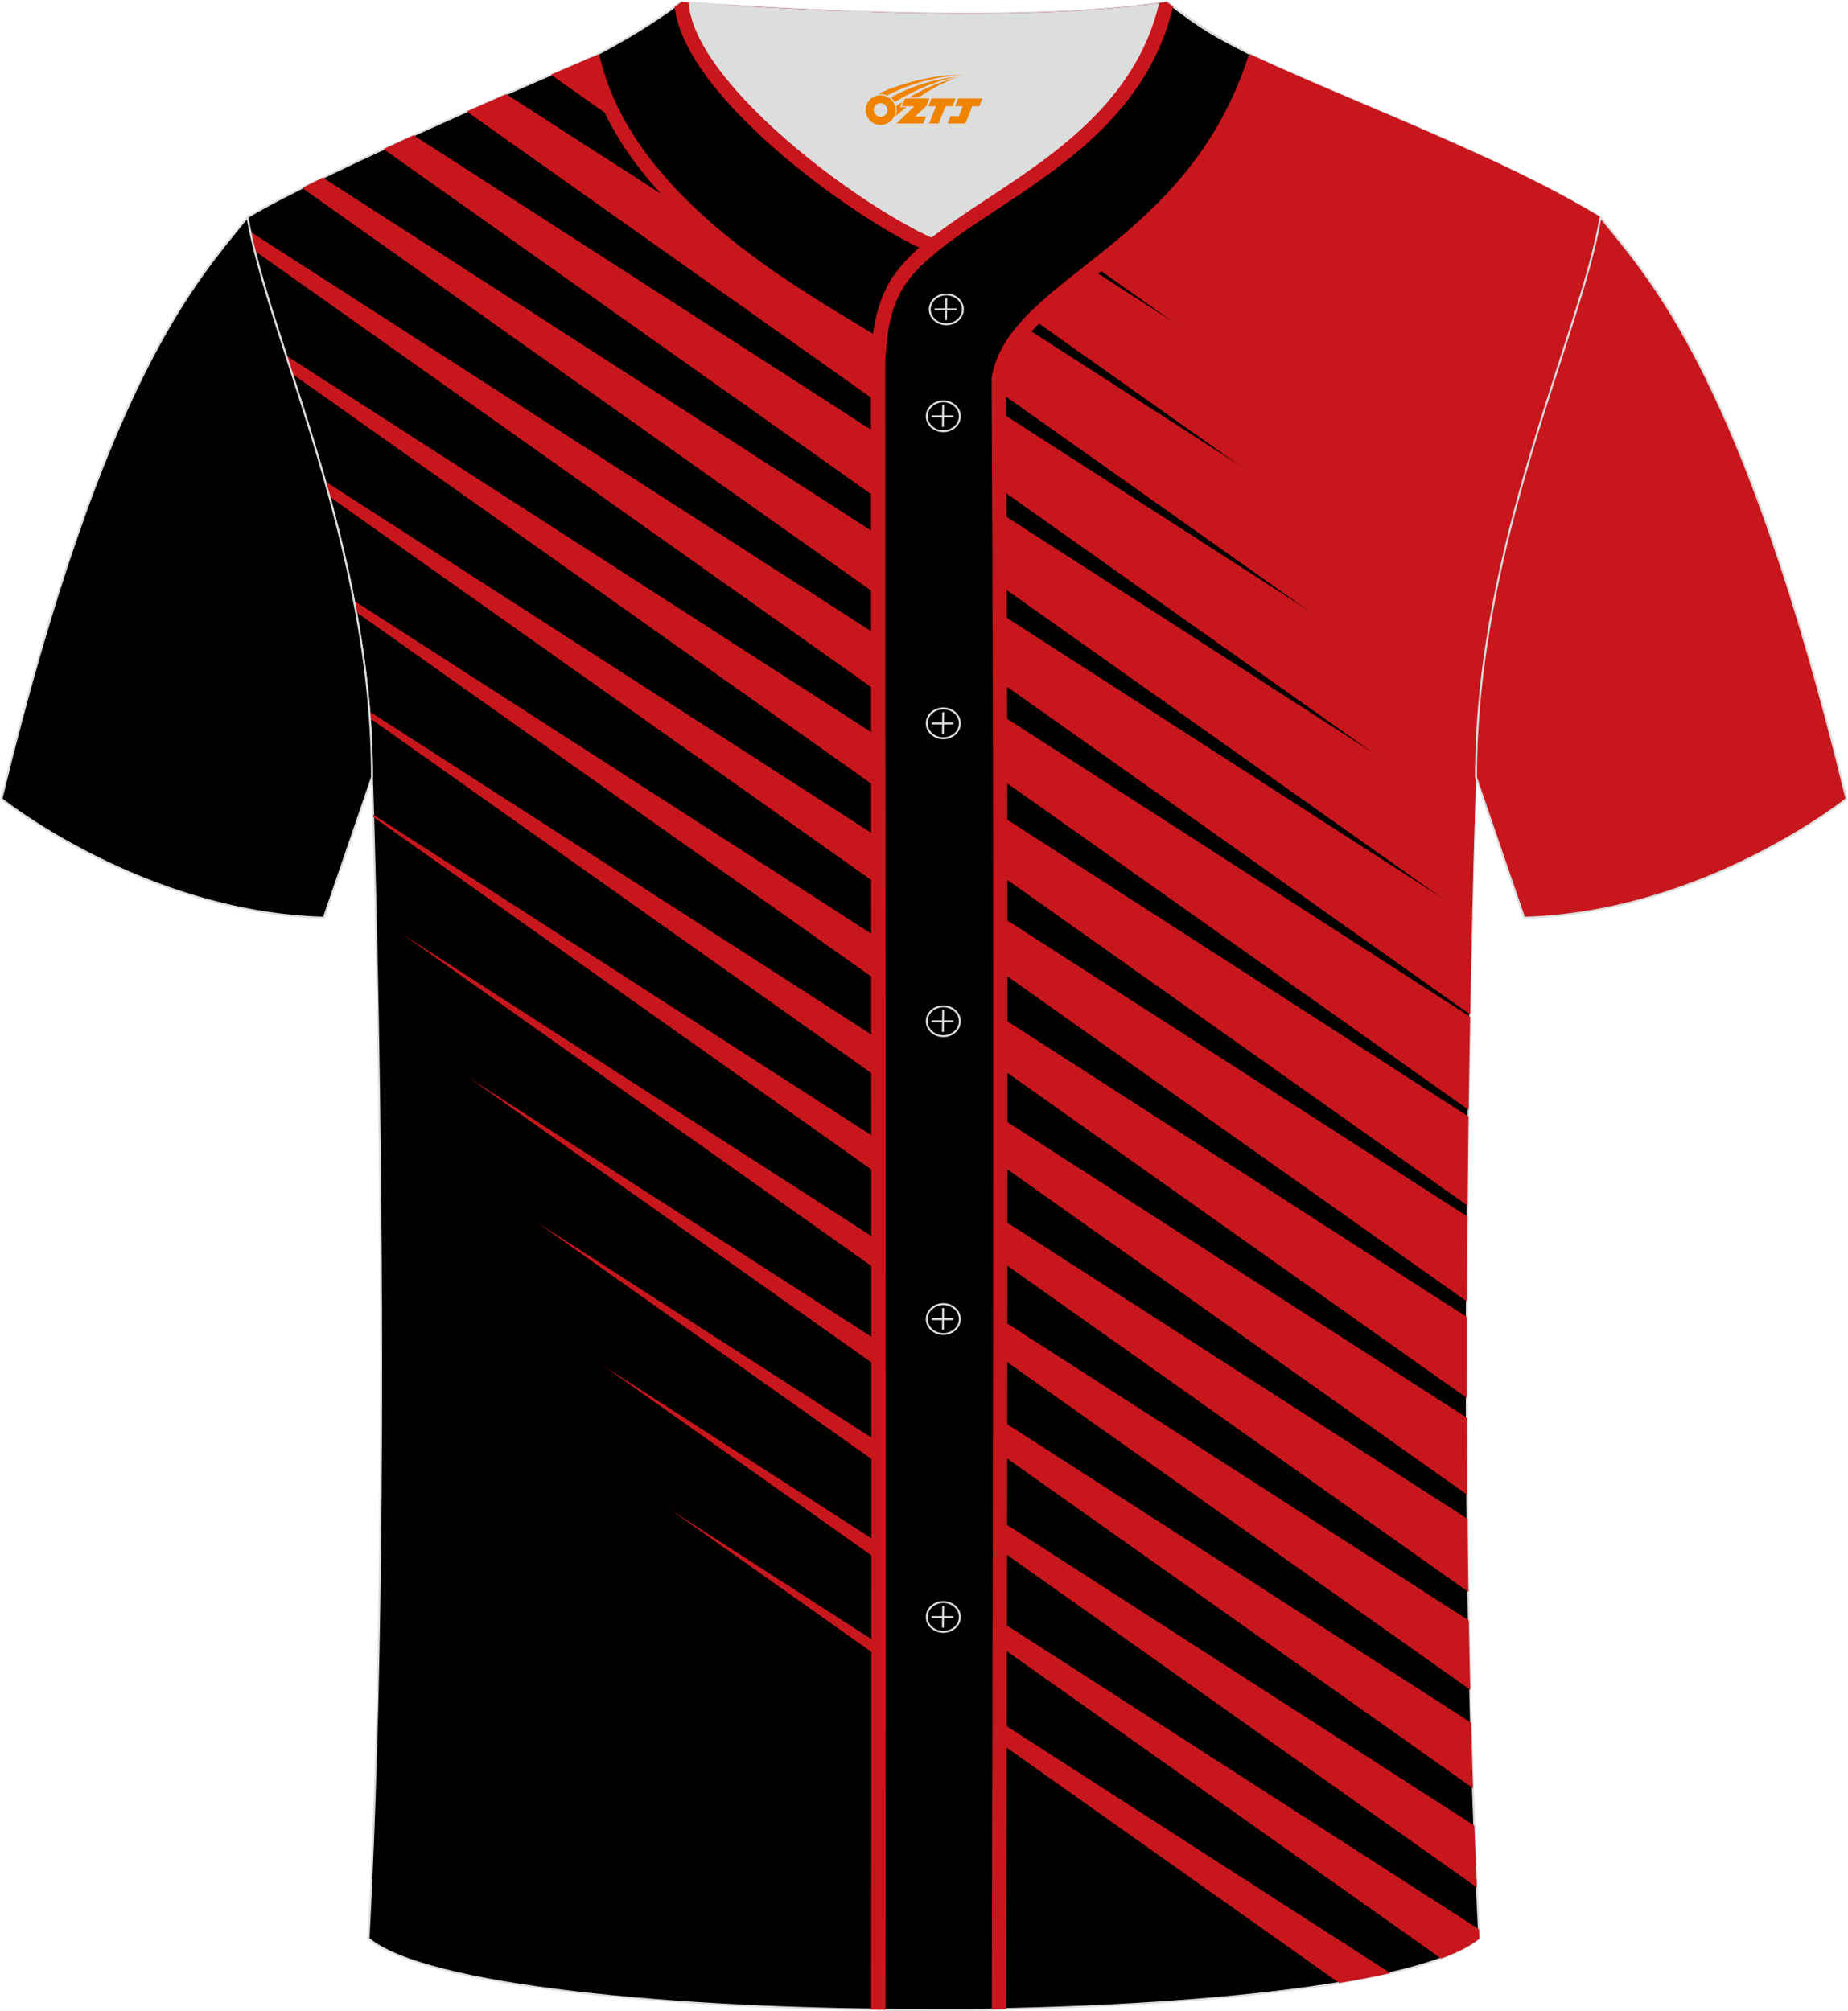 <?xml version="1.0" encoding="utf-8"?>
<!-- Generator: Adobe Illustrator 24.0.1, SVG Export Plug-In . SVG Version: 6.00 Build 0)  -->
<svg xmlns="http://www.w3.org/2000/svg" xmlns:xlink="http://www.w3.org/1999/xlink" version="1.1" id="图层_1" x="0px" y="0px" width="380.86px" height="414.34px" viewBox="0 0 379.66 413.21" enable-background="new 0 0 379.66 413.21" xml:space="preserve">
<g>
	
		<path fill-rule="evenodd" clip-rule="evenodd" fill="#030000" stroke="#DCDDDD" stroke-width="0.4" stroke-miterlimit="22.926" d="   M75.67,398.37c5.38-101.42,0.7-238.66,0.7-238.66c0-47.82-21.33-90.3-25.6-115.07c15.77-9.52,66.73-31.17,70.91-32.94   c6.38-2.69,12.75-7.17,18.28-11.32c0,0,65.42,5.41,99.78,0c4.96,3.87,12.53,8.65,18.22,11.3c22.43,10.3,50.25,20.48,70.92,32.96   c-4.29,24.77-25.61,67.26-25.61,115.07c0,0-4.68,137.23,0.7,238.66C280.83,417.89,98.83,417.89,75.67,398.37z"/>
	<g>
		<path fill-rule="evenodd" clip-rule="evenodd" fill="#C8161D" d="M137.88,310.35l137.28,97.13c3.77-0.62,7.3-1.3,10.5-2.03    L137.88,310.35z"/>
		<g>
			<path fill-rule="evenodd" clip-rule="evenodd" fill="#C8161D" d="M124.09,280.76l172.02,121.7c3.44-1.25,6.12-2.62,7.87-4.1     c-0.03-0.63-0.06-1.27-0.1-1.91L124.09,280.76z"/>
			<path fill-rule="evenodd" clip-rule="evenodd" fill="#C8161D" d="M110.29,251.18l193.17,136.67c-0.19-4.19-0.37-8.43-0.52-12.7     L110.29,251.18z"/>
			<path fill-rule="evenodd" clip-rule="evenodd" fill="#C8161D" d="M96.49,221.59l206.18,145.87c-0.15-4.46-0.28-8.94-0.4-13.45     L96.49,221.59z"/>
			<path fill-rule="evenodd" clip-rule="evenodd" fill="#C8161D" d="M82.69,192.01L302.1,347.24c-0.11-4.73-0.21-9.48-0.29-14.23     L82.69,192.01z"/>
			<path fill-rule="evenodd" clip-rule="evenodd" fill="#C8161D" d="M76.63,167.89l225.09,159.25c-0.08-5.02-0.14-10.03-0.18-15.02     L76.61,167.39L76.63,167.89z"/>
			<path fill-rule="evenodd" clip-rule="evenodd" fill="#C8161D" d="M75.93,147.58l225.56,159.59c-0.04-5.31-0.07-10.59-0.08-15.82     L75.82,146.18C75.86,146.64,75.89,147.11,75.93,147.58z"/>
			<path fill-rule="evenodd" clip-rule="evenodd" fill="#C8161D" d="M73.11,125.76L301.4,287.28c-0.01-5.63,0-11.18,0.01-16.64     L72.67,123.44C72.82,124.21,72.96,124.99,73.11,125.76z"/>
			<path fill-rule="evenodd" clip-rule="evenodd" fill="#C8161D" d="M67.62,102.05l233.8,165.41c0.02-5.95,0.06-11.79,0.11-17.46     L66.75,98.92C67.04,99.96,67.33,101,67.62,102.05z"/>
			<path fill-rule="evenodd" clip-rule="evenodd" fill="#C8161D" d="M59.94,76.8l241.6,170.94c0.06-6.31,0.13-12.43,0.2-18.29     L58.73,73.06L59.94,76.8z"/>
			<path fill-rule="evenodd" clip-rule="evenodd" fill="#C8161D" d="M52.27,51.55l249.5,176.52c0.09-6.74,0.2-13.14,0.31-19.12     L51.35,47.61C51.62,48.88,51.93,50.19,52.27,51.55z"/>
			<path fill-rule="evenodd" clip-rule="evenodd" fill="#C8161D" d="M62.01,38.62l240.07,169.85c0.13-7.33,0.28-14.03,0.41-19.96     l-236.21-152C64.81,37.23,63.38,37.93,62.01,38.62z"/>
			<path fill-rule="evenodd" clip-rule="evenodd" fill="#C8161D" d="M78.74,30.63l223.74,158.3c0.2-8.71,0.39-15.78,0.54-20.79     L84.93,27.8C82.86,28.74,80.79,29.69,78.74,30.63z"/>
			<path fill-rule="evenodd" clip-rule="evenodd" fill="#C8161D" d="M95.84,22.91l207.13,146.55c0.18-6.26,0.3-9.76,0.3-9.76     c0-3.98,0.15-7.92,0.42-11.83L103.95,19.34C101.39,20.46,98.67,21.66,95.84,22.91z"/>
			<path fill-rule="evenodd" clip-rule="evenodd" fill="#C8161D" d="M113.16,15.34l190.4,134.71c0.42-7.29,1.29-14.43,2.47-21.38     L123.2,11.02c-0.51,0.23-1.01,0.46-1.52,0.67C120.78,12.08,117.65,13.41,113.16,15.34z"/>
			<path fill-rule="evenodd" clip-rule="evenodd" fill="#C8161D" d="M129.9,7.37l175.65,124.27c1.13-7.29,2.62-14.38,4.3-21.21     L139.44,0.77C136.45,3,133.23,5.31,129.9,7.37z"/>
			<path fill-rule="evenodd" clip-rule="evenodd" fill="#C8161D" d="M148.95,1.02l159.99,113.19c1.72-7.43,3.7-14.58,5.74-21.38     L174,2.3C163.95,1.93,155.1,1.42,148.95,1.02z"/>
			<path fill-rule="evenodd" clip-rule="evenodd" fill="#C8161D" d="M179.01,2.47l134.3,95.02c2.23-7.73,4.58-15.06,6.78-21.88     L206.81,2.71C197.46,2.87,187.89,2.74,179.01,2.47z"/>
			<path fill-rule="evenodd" clip-rule="evenodd" fill="#C8161D" d="M207.36,2.7L318.3,81.19c2.65-8.3,5.21-15.95,7.21-22.8     l-89.36-57.5C227.66,1.98,217.66,2.52,207.36,2.7z"/>
			<path fill-rule="evenodd" clip-rule="evenodd" fill="#C8161D" d="M233.3,1.23l90.19,63.81c2.42-7.68,4.39-14.54,5.4-20.4     c-20.67-12.48-48.49-22.66-70.92-32.96c-5.69-2.65-13.26-7.43-18.22-11.3C237.7,0.7,235.54,0.98,233.3,1.23z"/>
		</g>
		<path fill-rule="evenodd" clip-rule="evenodd" fill="#C8161D" d="M305.38,32.41l22.74,16.09c0.3-1.33,0.56-2.62,0.77-3.86    C321.73,40.32,313.72,36.27,305.38,32.41z"/>
	</g>
	
		<path fill-rule="evenodd" clip-rule="evenodd" fill="#030000" stroke="#DCDDDD" stroke-width="0.4" stroke-miterlimit="22.926" d="   M50.77,44.65C40.52,57.46,21.4,77.09,0.22,164.17c0,0,29.2,23.39,66.25,24.41c0,0,7.17-20.83,9.9-28.86   C76.37,111.91,55.05,69.42,50.77,44.65z"/>
	
		<path fill-rule="evenodd" clip-rule="evenodd" fill="#C8161D" stroke="#DCDDDD" stroke-width="0.4" stroke-miterlimit="22.926" d="   M328.88,44.65c10.24,12.81,29.37,32.44,50.55,119.52c0,0-29.2,23.39-66.25,24.41c0,0-7.17-20.83-9.9-28.86   C303.28,111.91,324.6,69.42,328.88,44.65z"/>
	
		<path fill-rule="evenodd" clip-rule="evenodd" fill="#030000" stroke="#DCDDDD" stroke-width="0.4" stroke-miterlimit="22.926" d="   M139.96,0.39c-5.88,4.41-11.76,7.88-18.25,11.31c6.82,30.45,43.15,49.63,58.89,59.37c0.43-5.16,1.57-8.98,3.2-11.92   c1.67-3.06,4.4-5.85,7.78-8.59C175.82,43.72,140.84,17.99,139.96,0.39z"/>
	
	<path fill-rule="evenodd" clip-rule="evenodd" fill="#DCDDDD" d="M191.59,50.56c14.78-11.95,42.05-22.78,48.15-50.17   c-34.36,5.41-99.78,0-99.78,0C140.84,17.99,175.83,43.73,191.59,50.56z"/>
	
		<path fill-rule="evenodd" clip-rule="evenodd" fill="#030000" stroke="#DCDDDD" stroke-width="0.4" stroke-miterlimit="22.926" d="   M257.99,11.7c-7.73-3.98-10.62-5.35-18.25-11.31c-7.49,33.66-46.97,42.31-55.94,58.76c-2.05,3.69-3.31,8.75-3.39,16.1   c0,112.61,0.19,225.1,0,337.71c8.35,0,16.42,0.13,24.77-0.03c0.26-111.61,0.66-223.45,0.01-335.04   C208.46,58.1,245.33,51.76,257.99,11.7z"/>
	<path fill="none" stroke="#DCDDDD" stroke-width="0.4" stroke-miterlimit="22.926" d="M194.42,66.64c1.87,0,3.4-1.38,3.4-3.07   c0-1.7-1.54-3.07-3.4-3.07c-1.87,0-3.4,1.38-3.4,3.07C191.02,65.27,192.55,66.64,194.42,66.64z"/>
	
		<line fill="none" stroke="#DCDDDD" stroke-width="0.4" stroke-miterlimit="22.926" x1="194.41" y1="61.28" x2="194.35" y2="65.76"/>
	
		<line fill="none" stroke="#DCDDDD" stroke-width="0.4" stroke-miterlimit="22.926" x1="192.01" y1="63.58" x2="196.53" y2="63.58"/>
	<path fill="none" stroke="#DCDDDD" stroke-width="0.4" stroke-miterlimit="22.926" d="M193.8,88.61c1.87,0,3.4-1.38,3.4-3.07   s-1.54-3.07-3.4-3.07c-1.87,0-3.4,1.38-3.4,3.07C190.39,87.23,191.92,88.61,193.8,88.61z"/>
	
		<line fill="none" stroke="#DCDDDD" stroke-width="0.4" stroke-miterlimit="22.926" x1="193.77" y1="83.25" x2="193.72" y2="87.72"/>
	
		<line fill="none" stroke="#DCDDDD" stroke-width="0.4" stroke-miterlimit="22.926" x1="191.39" y1="85.55" x2="195.9" y2="85.55"/>
	<path fill="none" stroke="#DCDDDD" stroke-width="0.4" stroke-miterlimit="22.926" d="M193.8,151.71c1.87,0,3.4-1.38,3.4-3.07   s-1.54-3.07-3.4-3.07c-1.87,0-3.4,1.38-3.4,3.07C190.39,150.33,191.92,151.71,193.8,151.71z"/>
	
		<line fill="none" stroke="#DCDDDD" stroke-width="0.4" stroke-miterlimit="22.926" x1="193.77" y1="146.36" x2="193.72" y2="150.83"/>
	
		<line fill="none" stroke="#DCDDDD" stroke-width="0.4" stroke-miterlimit="22.926" x1="191.39" y1="148.66" x2="195.9" y2="148.66"/>
	<path fill="none" stroke="#DCDDDD" stroke-width="0.4" stroke-miterlimit="22.926" d="M193.8,212.92c1.87,0,3.4-1.37,3.4-3.07   c0-1.69-1.54-3.07-3.4-3.07c-1.87,0-3.4,1.38-3.4,3.07C190.39,211.54,191.92,212.92,193.8,212.92z"/>
	
		<line fill="none" stroke="#DCDDDD" stroke-width="0.4" stroke-miterlimit="22.926" x1="193.77" y1="207.57" x2="193.72" y2="212.05"/>
	
		<line fill="none" stroke="#DCDDDD" stroke-width="0.4" stroke-miterlimit="22.926" x1="191.39" y1="209.87" x2="195.9" y2="209.87"/>
	<path fill="none" stroke="#DCDDDD" stroke-width="0.4" stroke-miterlimit="22.926" d="M193.8,274.13c1.87,0,3.4-1.38,3.4-3.07   s-1.54-3.07-3.4-3.07c-1.87,0-3.4,1.37-3.4,3.07C190.39,272.75,191.92,274.13,193.8,274.13z"/>
	
		<line fill="none" stroke="#DCDDDD" stroke-width="0.4" stroke-miterlimit="22.926" x1="193.77" y1="268.78" x2="193.72" y2="273.26"/>
	
		<line fill="none" stroke="#DCDDDD" stroke-width="0.4" stroke-miterlimit="22.926" x1="191.39" y1="271.08" x2="195.9" y2="271.08"/>
	<path fill="none" stroke="#DCDDDD" stroke-width="0.4" stroke-miterlimit="22.926" d="M193.8,335.34c1.87,0,3.4-1.37,3.4-3.07   c0-1.69-1.54-3.07-3.4-3.07c-1.87,0-3.4,1.38-3.4,3.07C190.39,333.96,191.92,335.34,193.8,335.34z"/>
	
		<line fill="none" stroke="#DCDDDD" stroke-width="0.4" stroke-miterlimit="22.926" x1="193.77" y1="329.99" x2="193.72" y2="334.47"/>
	
		<line fill="none" stroke="#DCDDDD" stroke-width="0.4" stroke-miterlimit="22.926" x1="191.39" y1="332.29" x2="195.9" y2="332.29"/>
	
	<path fill-rule="evenodd" clip-rule="evenodd" fill="#C8161D" d="M256.58,11.25l0.06-0.2c0.45,0.22,0.89,0.43,1.32,0.63l1.38,0.63   c-7.36,23.12-22.58,35.13-34.94,44.88c-8.97,7.07-16.38,12.92-17.74,20.82c0.59,102.13,0.3,224.22,0.05,329.73l-0.01,5.08   l-2.94,0.06l0.01-5.14c0.25-105.55,0.54-227.7-0.05-329.86v-0.13l0.02-0.11c1.5-9.08,9.35-15.27,18.84-22.76   C234.65,45.37,249.51,33.64,256.58,11.25L256.58,11.25L256.58,11.25L256.58,11.25z M241.02,1.37c-0.44-0.33-0.87-0.66-1.28-0.98   c-0.51,0.08-1.04,0.16-1.57,0.23c-4.72,20.03-21.34,31-35.37,40.25c-8.87,5.85-16.73,11.04-20.29,17.56l0,0v0.01   c-1.09,1.97-1.98,4.29-2.59,7.06c-0.6,2.72-0.95,5.93-0.99,9.73v0.02c0,25.81,0.02,69.73,0.05,115.23   c0.04,74.61,0.08,152.27-0.01,222.46l2.94,0.03c0.09-70.21,0.05-147.88,0.01-222.5c-0.02-34.12-0.04-68.08-0.04-115.23h-0.01   c0.04-3.54,0.37-6.54,0.93-9.1c0.55-2.51,1.33-4.56,2.28-6.28l0.01-0.01c3.21-5.88,10.79-10.88,19.33-16.52   C218.88,33.8,236.02,22.49,241.02,1.37z"/>
	<path fill-rule="evenodd" clip-rule="evenodd" fill="#C8161D" d="M123.08,11.09l0.24,1.07c6.45,26.61,36.21,44.51,53.21,54.73   c0.99,0.6,1.95,1.17,2.85,1.72c0.23-1.71,0.55-3.28,0.95-4.71v-0.01c0.58-2.08,1.31-3.88,2.19-5.45c0.89-1.63,2.06-3.19,3.46-4.7   l0,0c0.88-0.95,1.85-1.88,2.9-2.81c-9.19-4.46-23.1-13.85-33.92-24.22c-8.73-8.37-15.5-17.44-16.38-25.28l1.39-1.04l1.45,0.11   l0.06,0.41l0.01,0.07c0.72,7.07,7.17,15.6,15.51,23.6c11.45,10.98,26.38,20.81,35.18,24.63l2.23,0.97l-1.89,1.53   c-1.63,1.32-3.11,2.65-4.37,4.02h-0.01c-1.23,1.33-2.26,2.7-3.04,4.12l-0.01,0.01c-0.76,1.37-1.41,2.95-1.92,4.81l0,0   c-0.51,1.87-0.89,4.02-1.1,6.52l-0.2,2.39l-2.04-1.26c-1.41-0.87-3.04-1.85-4.81-2.92c-17.38-10.45-47.83-28.77-54.56-56.58   l-0.01-0.02l-0.12-0.52l1.35-0.57C122.14,11.51,122.61,11.31,123.08,11.09z"/>
</g>
<g id="图层_x0020_1">
	<path fill="#F08300" d="M178.01,23.64c0.416,1.136,1.472,1.984,2.752,2.032c0.144,0,0.304,0,0.448-0.016h0.016   c0.016,0,0.064,0,0.128-0.016c0.032,0,0.048-0.016,0.08-0.016c0.064-0.016,0.144-0.032,0.224-0.048c0.016,0,0.016,0,0.032,0   c0.192-0.048,0.4-0.112,0.576-0.208c0.192-0.096,0.4-0.224,0.608-0.384c0.672-0.56,1.104-1.408,1.104-2.352   c0-0.224-0.032-0.448-0.08-0.672l0,0C183.85,21.76,183.8,21.59,183.72,21.41C183.25,20.32,182.17,19.56,180.9,19.56C179.21,19.56,177.83,20.93,177.83,22.63C177.83,22.98,177.89,23.32,178.01,23.64L178.01,23.64L178.01,23.64z M182.31,22.66L182.31,22.66C182.28,23.44,181.62,24.04,180.84,24C180.05,23.97,179.46,23.32,179.49,22.53c0.032-0.784,0.688-1.376,1.472-1.344   C181.73,21.22,182.34,21.89,182.31,22.66L182.31,22.66z"/>
	<polygon fill="#F08300" points="196.34,20.24 ,195.7,21.83 ,194.26,21.83 ,192.84,25.38 ,190.89,25.38 ,192.29,21.83 ,190.71,21.83    ,191.35,20.24"/>
	<path fill="#F08300" d="M198.31,15.51c-1.008-0.096-3.024-0.144-5.056,0.112c-2.416,0.304-5.152,0.912-7.616,1.664   C183.59,17.89,181.72,18.61,180.37,19.38C180.57,19.35,180.76,19.33,180.95,19.33c0.48,0,0.944,0.112,1.36,0.288   C186.41,17.3,193.61,15.25,198.31,15.51L198.31,15.51L198.31,15.51z"/>
	<path fill="#F08300" d="M183.78,20.98c4-2.368,8.88-4.672,13.488-5.248c-4.608,0.288-10.224,2-14.288,4.304   C183.3,20.29,183.57,20.61,183.78,20.98C183.78,20.98,183.78,20.98,183.78,20.98z"/>
	<polygon fill="#F08300" points="201.83,20.24 ,201.21,21.83 ,199.75,21.83 ,198.34,25.38 ,197.88,25.38 ,196.37,25.38 ,194.68,25.38    ,195.27,23.88 ,196.98,23.88 ,197.8,21.83 ,196.21,21.83 ,196.85,20.24"/>
	<polygon fill="#F08300" points="190.92,20.24 ,190.28,21.83 ,187.99,23.94 ,190.25,23.94 ,189.67,25.38 ,184.18,25.38 ,187.85,21.83    ,185.27,21.83 ,185.91,20.24"/>
	<path fill="#F08300" d="M196.2,16.1c-3.376,0.752-6.464,2.192-9.424,3.952h1.888C191.09,18.48,193.43,17.05,196.2,16.1z    M185.4,20.92C184.77,21.3,184.71,21.35,184.1,21.76c0.064,0.256,0.112,0.544,0.112,0.816c0,0.496-0.112,0.976-0.32,1.392   c0.176-0.16,0.32-0.304,0.432-0.4c0.272-0.24,0.768-0.64,1.6-1.296l0.32-0.256H184.92l0,0L185.4,20.92L185.4,20.92L185.4,20.92z"/>
</g>
</svg>